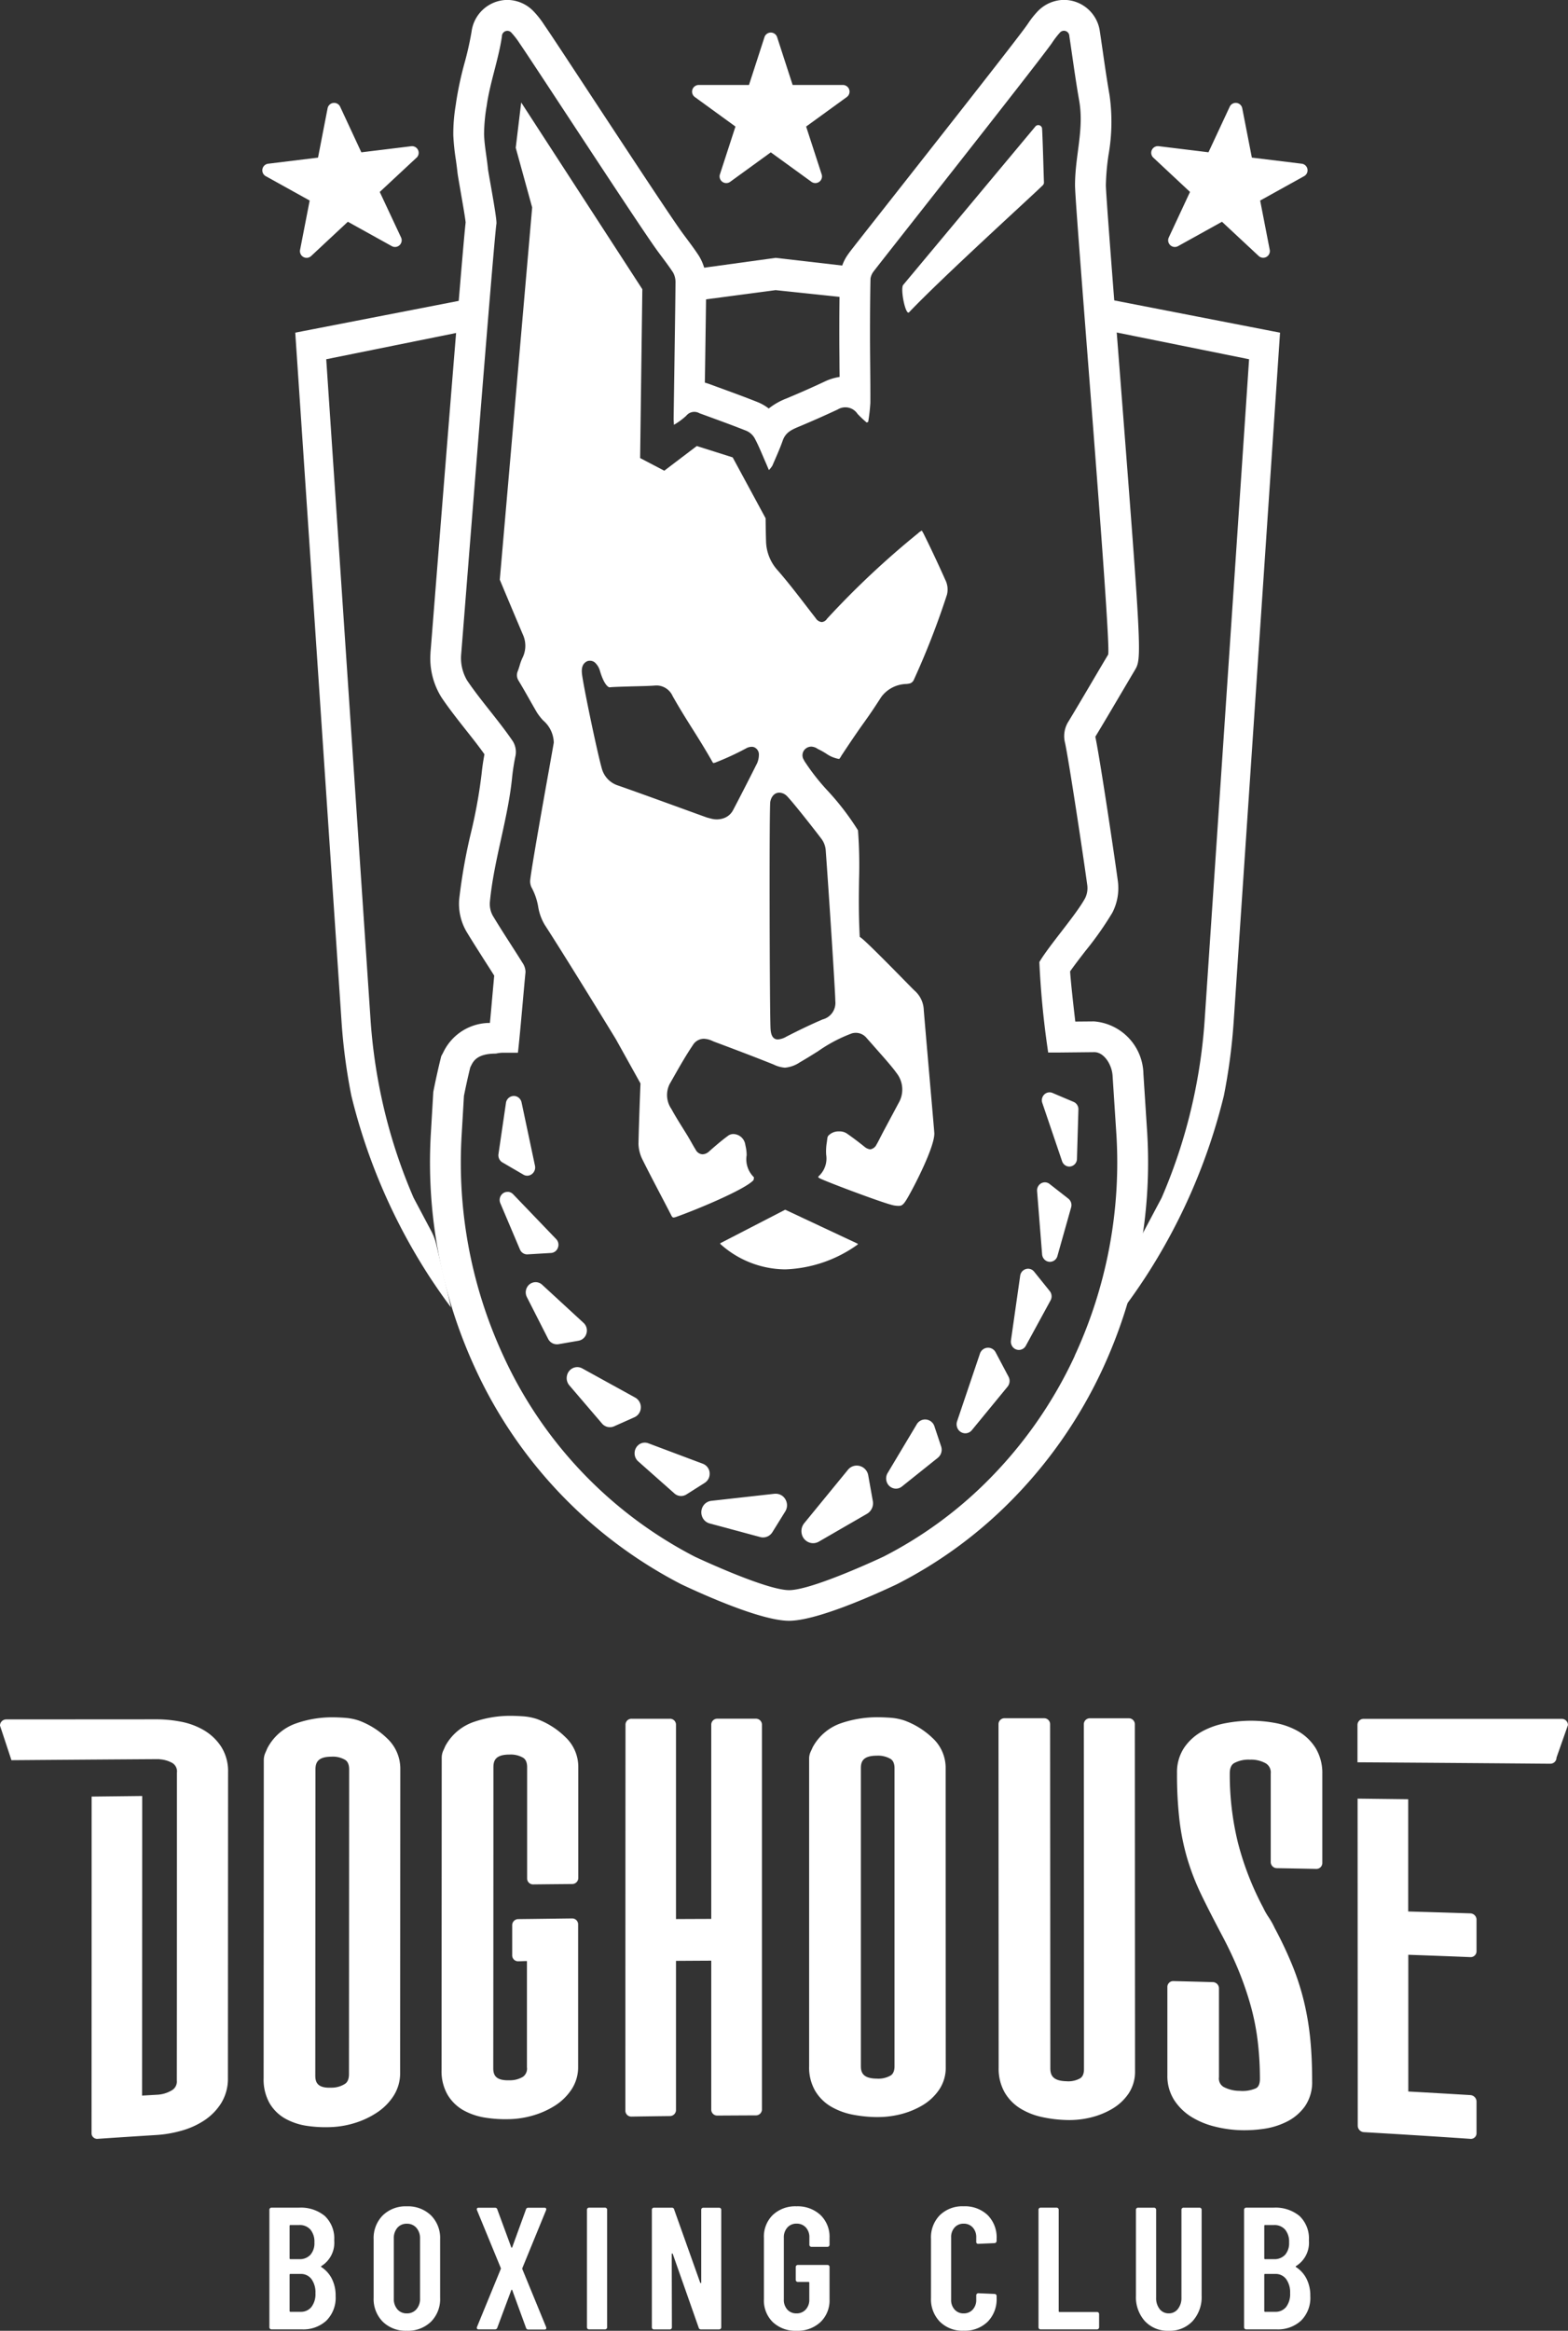 <svg xmlns="http://www.w3.org/2000/svg" width="102.946" height="152.922" viewBox="0 0 102.946 152.922">
  <rect x="0" y="0" width="102.946" height="152.922" fill="#333333" stroke="none"/>
  <g id="Grupo_773" data-name="Grupo 773" transform="translate(-1040.105 -8806.309)">
    <path id="Trazado_439" data-name="Trazado 439" d="M2.033,1.861A6.432,6.432,0,0,1-2.242.193l0-.046,4.263-2.2L6.786.181l0,.046A8.655,8.655,0,0,1,2.033,1.861" transform="translate(1089.636 8887.731)" fill="#fff"/>
    <path id="Trazado_440" data-name="Trazado 440" d="M5.427,34.787c-.031,0-.08,0-.147-.13-.255-.5-.519-1-.78-1.5-.385-.736-.782-1.495-1.157-2.252a2.491,2.491,0,0,1-.223-.946c.034-1.491.088-2.877.13-3.916l0-.057L1.629,23.075c-1.293-2.116-3.59-5.836-4.669-7.5a3.372,3.372,0,0,1-.427-1.192,4.047,4.047,0,0,0-.444-1.272.927.927,0,0,1-.071-.519c.1-.858.8-4.816,1.226-7.18.179-1.012.3-1.682.315-1.788a1.974,1.974,0,0,0-.7-1.453,3.658,3.658,0,0,1-.419-.54c-.126-.217-.25-.435-.374-.652C-4.205.5-4.478.017-4.762-.452a.668.668,0,0,1-.051-.591c.051-.126.092-.259.133-.391a3.147,3.147,0,0,1,.179-.49,1.768,1.768,0,0,0,.025-1.55q-.761-1.793-1.51-3.588L-3.86-31.484-4.939-35.4l.358-2.972L3.373-26.119,3.228-15.041l1.586.829,2.133-1.619,2.357.745,2.162,3.994c.006.5.013,1,.029,1.495a2.937,2.937,0,0,0,.774,1.933c.643.736,1.255,1.531,1.847,2.3.21.273.421.547.633.818a.539.539,0,0,0,.4.265A.456.456,0,0,0,15.5-4.5a56.466,56.466,0,0,1,5.968-5.6.89.89,0,0,1,.257-.179c-.006,0,.036.046.135.242.459.928.919,1.9,1.4,2.978a1.408,1.408,0,0,1,.114.976A51.919,51.919,0,0,1,21.188-.471a.435.435,0,0,1-.236.212,1.908,1.908,0,0,1-.238.04,2.11,2.11,0,0,0-1.651.848c-.583.906-.829,1.251-1.113,1.649-.3.419-.641.9-1.441,2.107-.036.055-.067.1-.093.149A.836.836,0,0,1,16.3,4.7a1.278,1.278,0,0,1-.246-.055,2,2,0,0,1-.576-.273,4.646,4.646,0,0,0-.547-.309.639.639,0,0,1-.069-.04.787.787,0,0,0-.4-.132.6.6,0,0,0-.366.132.558.558,0,0,0-.118.74.674.674,0,0,1,.031.065,14.278,14.278,0,0,0,1.523,1.949,17.3,17.3,0,0,1,2,2.606,30.933,30.933,0,0,1,.069,3.247c-.015,1.018-.032,2.173.04,3.645l.006.1.08.055c.33.233,1.985,1.914,2.873,2.818.41.418.61.62.66.663a1.777,1.777,0,0,1,.591,1.275c.109,1.314.294,3.428.444,5.165.132,1.506.244,2.806.248,2.9.032.879-1.3,3.464-1.762,4.255-.255.437-.368.515-.561.515,0,0-.036,0-.057,0a1.721,1.721,0,0,1-.446-.071c-.831-.217-4.494-1.6-4.734-1.756-.05-.034-.063-.063-.063-.069s.008-.031.05-.067a1.572,1.572,0,0,0,.473-1.388,3.54,3.54,0,0,1,.044-.829c.011-.086.023-.17.032-.254a.39.39,0,0,1,.051-.151.905.905,0,0,1,.679-.3h.05a.844.844,0,0,1,.5.137c.368.254.745.538,1.155.866a.749.749,0,0,0,.343.17l.032.006.032-.006A.55.55,0,0,0,18.748,30c.1-.168.183-.339.271-.511l.166-.32,1.016-1.9a1.744,1.744,0,0,0-.143-1.968c-.263-.378-.879-1.07-1.422-1.683-.2-.229-.395-.446-.557-.631a.906.906,0,0,0-.69-.318.958.958,0,0,0-.265.038,9.79,9.79,0,0,0-2.212,1.167c-.391.246-.8.5-1.209.736a2.049,2.049,0,0,1-.969.345,2.048,2.048,0,0,1-.749-.21l-.111-.044c-1.308-.522-2.612-1.012-3.825-1.466L7.972,23.2a1.453,1.453,0,0,0-.559-.141.851.851,0,0,0-.726.421c-.458.677-.867,1.4-1.266,2.1l-.259.456a1.61,1.61,0,0,0,.118,1.626c.225.416.477.82.721,1.211.124.2.248.395.368.595.076.128.149.255.223.385.092.164.185.328.284.486a.538.538,0,0,0,.454.3.668.668,0,0,0,.431-.194c.385-.339.8-.7,1.234-1.018a.588.588,0,0,1,.36-.118.811.811,0,0,1,.77.656l.027.137a2.556,2.556,0,0,1,.069.6,1.638,1.638,0,0,0,.479,1.443.583.583,0,0,1-.032.193c-.593.643-3.907,2-5.081,2.41a.5.5,0,0,1-.158.036M12.37,6.911c-.3,0-.524.227-.595.593-.076.4-.046,13,.01,14.764.008.271.027.835.488.835a1.283,1.283,0,0,0,.551-.181c.885-.454,1.664-.824,2.385-1.132a1.12,1.12,0,0,0,.833-1.216c.01-.4-.418-7.01-.631-9.91a1.442,1.442,0,0,0-.275-.717c-.469-.623-2.1-2.7-2.341-2.877a.718.718,0,0,0-.425-.158M-.076-1.743a.422.422,0,0,0-.235.065c-.158.1-.324.276-.284.744C-.535-.245.441,4.421.729,5.384a1.612,1.612,0,0,0,1.056,1.06C2.857,6.817,4.9,7.559,6.256,8.051c.723.263,1.258.456,1.367.494l.273.072a1.416,1.416,0,0,0,.37.048A1.394,1.394,0,0,0,8.679,8.6a1.1,1.1,0,0,0,.658-.555c.332-.625,1.06-2.042,1.575-3.073a1.455,1.455,0,0,0,.114-.6.514.514,0,0,0-.254-.412.4.4,0,0,0-.217-.057.759.759,0,0,0-.366.1,17.881,17.881,0,0,1-1.939.9.725.725,0,0,1-.208.063c-.011,0-.025,0-.051-.046-.48-.845-.9-1.516-1.31-2.166S5.846,1.429,5.364.579a1.17,1.17,0,0,0-1.009-.7c-.036,0-.074,0-.112,0-.3.031-.93.044-1.542.059C2.06-.042,1.453-.027,1.228,0h0C1.11,0,.834-.233.578-1.12a1.182,1.182,0,0,0-.322-.509.506.506,0,0,0-.332-.114" transform="translate(1078.904 8851.404)" fill="#fff"/>
    <path id="Trazado_441" data-name="Trazado 441" d="M4.861,31.466c-.456-.606-.871-1.2-1.34-1.908a38.626,38.626,0,0,1-5.2-11.981,37.861,37.861,0,0,1-.644-4.852L-5.362-32.488,6.072-34.709l-.2,2.107-9.2,1.859L-.42,12.578A35.9,35.9,0,0,0,.186,17.15a35.091,35.091,0,0,0,2.223,7.127l1.157,2.179a3.7,3.7,0,0,1,.332.887Z" transform="translate(1064.852 8860.622)" fill="#fff"/>
    <path id="Trazado_442" data-name="Trazado 442" d="M1.033,29.505a3.653,3.653,0,0,1,.332-.887l1.152-2.166a35.169,35.169,0,0,0,2.227-7.14,35.52,35.52,0,0,0,.606-4.572L8.265-28.58l-9.2-1.857-.2-2.109,11.432,2.223L7.253,14.887a38.294,38.294,0,0,1-.644,4.852A38.6,38.6,0,0,1,1.417,31.711c-.473.717-.89,1.312-1.346,1.918Z" transform="translate(1113.848 8858.459)" fill="#fff"/>
    <path id="Trazado_443" data-name="Trazado 443" d="M2.656.143,3.674,3.28h3.3a.438.438,0,0,1,.257.791L4.56,6.008,5.58,9.144a.437.437,0,0,1-.671.49L2.24,7.7-.427,9.634a.438.438,0,0,1-.673-.49L-.08,6.008-2.749,4.071a.438.438,0,0,1,.257-.791h3.3L1.825.143a.437.437,0,0,1,.831,0" transform="translate(1088.471 8808.604)" fill="#fff"/>
    <path id="Trazado_444" data-name="Trazado 444" d="M.233,1.35l3.274.4L4.9-1.237a.436.436,0,0,1,.824.1L6.355,2.1l3.272.4a.437.437,0,0,1,.16.816L6.9,4.917l.629,3.237a.437.437,0,0,1-.726.4L4.393,6.309l-2.885,1.6A.438.438,0,0,1,.9,7.341L2.294,4.353-.117,2.1A.437.437,0,0,1,.233,1.35" transform="translate(1115.94 8814.55)" fill="#fff"/>
    <path id="Trazado_445" data-name="Trazado 445" d="M4.817,1.708,2.4,3.958,3.8,6.946a.438.438,0,0,1-.608.568L.306,5.914l-2.412,2.25a.437.437,0,0,1-.726-.4L-2.2,4.522l-2.885-1.6a.437.437,0,0,1,.16-.816l3.272-.4.629-3.237a.437.437,0,0,1,.826-.1L1.192,1.358l3.274-.4a.437.437,0,0,1,.351.753" transform="translate(1062.637 8814.945)" fill="#fff"/>
    <path id="Trazado_446" data-name="Trazado 446" d="M1.776,3.525a2.236,2.236,0,0,1-1.59.57H-1.822a.132.132,0,0,1-.1-.04.132.132,0,0,1-.04-.1V-3.751a.132.132,0,0,1,.04-.1.132.132,0,0,1,.1-.04h1.8a2.469,2.469,0,0,1,1.7.547,2.03,2.03,0,0,1,.616,1.6A1.8,1.8,0,0,1,1.463-.067Q1.406-.033,1.44,0a1.975,1.975,0,0,1,.694.765,2.414,2.414,0,0,1,.252,1.14,2.107,2.107,0,0,1-.61,1.619M-.636-2.691V-.569a.051.051,0,0,0,.057.057H0A.944.944,0,0,0,.733-.8a1.155,1.155,0,0,0,.261-.808A1.241,1.241,0,0,0,.733-2.45a.925.925,0,0,0-.73-.3H-.579a.051.051,0,0,0-.057.057M.8,2.623a1.387,1.387,0,0,0,.261-.9A1.481,1.481,0,0,0,.8.795.863.863,0,0,0,.083.457H-.579A.051.051,0,0,0-.636.514V2.886a.051.051,0,0,0,.057.057H.083A.881.881,0,0,0,.8,2.623" transform="translate(1059.754 8955.044)" fill="#fff"/>
    <path id="Trazado_447" data-name="Trazado 447" d="M.285,3.6a2.115,2.115,0,0,1-.6-1.573V-1.805a2.115,2.115,0,0,1,.6-1.573,2.146,2.146,0,0,1,1.579-.593,2.173,2.173,0,0,1,1.586.593,2.1,2.1,0,0,1,.6,1.573V2.027A2.1,2.1,0,0,1,3.45,3.6a2.173,2.173,0,0,1-1.586.593A2.146,2.146,0,0,1,.285,3.6m2.206-.816a1.006,1.006,0,0,0,.24-.7V-1.862a1.014,1.014,0,0,0-.24-.7.8.8,0,0,0-.627-.267.79.79,0,0,0-.622.267,1.038,1.038,0,0,0-.233.7V2.084a1.03,1.03,0,0,0,.233.7.785.785,0,0,0,.622.269.8.8,0,0,0,.627-.269" transform="translate(1064.951 8955.037)" fill="#fff"/>
    <path id="Trazado_448" data-name="Trazado 448" d="M.005,3.774a.147.147,0,0,1,0-.114l1.561-3.8a.106.106,0,0,0,0-.069L.005-4a.159.159,0,0,1-.011-.069q0-.092.114-.092H1.191a.144.144,0,0,1,.149.114l.911,2.475q.011.034.034.034t.034-.034l.9-2.475a.142.142,0,0,1,.147-.114H4.44q.08,0,.1.046a.147.147,0,0,1,0,.114L2.982-.2a.106.106,0,0,0,0,.069l1.561,3.8a.159.159,0,0,1,.011.069q0,.092-.114.092H3.38a.149.149,0,0,1-.158-.114l-.9-2.463q-.011-.034-.034-.034t-.034.034L1.34,3.705a.151.151,0,0,1-.16.114H.108q-.08,0-.1-.046" transform="translate(1071.417 8955.319)" fill="#fff"/>
    <path id="Trazado_449" data-name="Trazado 449" d="M.019,3.777a.132.132,0,0,1-.04-.1V-4.029a.132.132,0,0,1,.04-.1.132.132,0,0,1,.1-.04H1.165a.132.132,0,0,1,.1.04.132.132,0,0,1,.04.1V3.68a.137.137,0,0,1-.137.137H.116a.132.132,0,0,1-.1-.04" transform="translate(1078.661 8955.322)" fill="#fff"/>
    <path id="Trazado_450" data-name="Trazado 450" d="M1.558.019a.132.132,0,0,1,.1-.04H2.693a.132.132,0,0,1,.1.04.132.132,0,0,1,.04.1V7.825a.137.137,0,0,1-.137.137H1.5a.144.144,0,0,1-.149-.114l-1.7-4.835q-.011-.034-.04-.029a.035.035,0,0,0-.029.04l.011,4.8a.132.132,0,0,1-.04.1.132.132,0,0,1-.1.04H-1.584a.132.132,0,0,1-.1-.04.131.131,0,0,1-.038-.1V.116a.131.131,0,0,1,.038-.1.132.132,0,0,1,.1-.04H-.409A.144.144,0,0,1-.26.093l1.71,4.8q.011.034.04.029a.035.035,0,0,0,.029-.04V.116a.132.132,0,0,1,.04-.1" transform="translate(1084.625 8951.178)" fill="#fff"/>
    <path id="Trazado_451" data-name="Trazado 451" d="M.279,3.614a1.983,1.983,0,0,1-.587-1.5V-1.923a1.983,1.983,0,0,1,.587-1.5,2.152,2.152,0,0,1,1.556-.564A2.2,2.2,0,0,1,3.4-3.422,1.977,1.977,0,0,1,4-1.912v.446a.135.135,0,0,1-.04.1.139.139,0,0,1-.1.038H2.817a.139.139,0,0,1-.1-.038.135.135,0,0,1-.04-.1v-.469A.933.933,0,0,0,2.445-2.6a.8.8,0,0,0-.61-.25.784.784,0,0,0-.6.25A.954.954,0,0,0,1-1.935V2.126a.946.946,0,0,0,.227.66.779.779,0,0,0,.6.252.791.791,0,0,0,.61-.252.925.925,0,0,0,.235-.66V1.03A.051.051,0,0,0,2.622.973h-.7a.139.139,0,0,1-.1-.038.132.132,0,0,1-.04-.1V0a.132.132,0,0,1,.04-.1.132.132,0,0,1,.1-.04H3.865a.132.132,0,0,1,.1.04A.132.132,0,0,1,4,0V2.115a1.963,1.963,0,0,1-.6,1.5,2.2,2.2,0,0,1-1.569.564A2.152,2.152,0,0,1,.279,3.614" transform="translate(1090.567 8955.052)" fill="#fff"/>
    <path id="Trazado_452" data-name="Trazado 452" d="M.279,3.6A2.1,2.1,0,0,1-.308,2.047V-1.842A2.073,2.073,0,0,1,.279-3.4a2.119,2.119,0,0,1,1.556-.576A2.162,2.162,0,0,1,3.41-3.4,2.069,2.069,0,0,1,4-1.842v.137a.152.152,0,0,1-.04.1.125.125,0,0,1-.1.046l-1.06.046a.121.121,0,0,1-.137-.137v-.286a.93.93,0,0,0-.229-.65.778.778,0,0,0-.6-.25.77.77,0,0,0-.593.25.929.929,0,0,0-.227.65V2.148a.923.923,0,0,0,.227.65.765.765,0,0,0,.593.252.773.773,0,0,0,.6-.252.924.924,0,0,0,.229-.65V1.864a.137.137,0,0,1,.137-.137l1.06.046A.137.137,0,0,1,4,1.91v.137A2.092,2.092,0,0,1,3.41,3.6a2.146,2.146,0,0,1-1.575.587A2.1,2.1,0,0,1,.279,3.6" transform="translate(1101.537 8955.04)" fill="#fff"/>
    <path id="Trazado_453" data-name="Trazado 453" d="M.019,3.777a.132.132,0,0,1-.04-.1V-4.029a.132.132,0,0,1,.04-.1.132.132,0,0,1,.1-.04H1.165a.132.132,0,0,1,.1.04.132.132,0,0,1,.04.1V2.619a.051.051,0,0,0,.057.057H3.823a.137.137,0,0,1,.135.137V3.68a.137.137,0,0,1-.135.137H.116a.132.132,0,0,1-.1-.04" transform="translate(1108.308 8955.322)" fill="#fff"/>
    <path id="Trazado_454" data-name="Trazado 454" d="M.279,3.538a2.358,2.358,0,0,1-.587-1.67V-3.766a.132.132,0,0,1,.04-.1.132.132,0,0,1,.1-.04H.878a.132.132,0,0,1,.1.04.132.132,0,0,1,.04.1V2a1.155,1.155,0,0,0,.227.742.737.737,0,0,0,.6.286.732.732,0,0,0,.6-.286A1.145,1.145,0,0,0,2.68,2V-3.766a.132.132,0,0,1,.04-.1.132.132,0,0,1,.1-.04H3.865a.132.132,0,0,1,.1.04.132.132,0,0,1,.04.1V1.868a2.345,2.345,0,0,1-.593,1.67,2.047,2.047,0,0,1-1.563.633A2.036,2.036,0,0,1,.279,3.538" transform="translate(1114.992 8955.06)" fill="#fff"/>
    <path id="Trazado_455" data-name="Trazado 455" d="M1.776,3.525a2.239,2.239,0,0,1-1.59.57H-1.822a.132.132,0,0,1-.1-.04.132.132,0,0,1-.04-.1V-3.751a.132.132,0,0,1,.04-.1.132.132,0,0,1,.1-.04h1.8a2.469,2.469,0,0,1,1.7.547,2.03,2.03,0,0,1,.616,1.6A1.8,1.8,0,0,1,1.463-.067c-.04.023-.046.046-.023.069a1.975,1.975,0,0,1,.694.765,2.414,2.414,0,0,1,.252,1.14,2.107,2.107,0,0,1-.61,1.619M-.636-2.691V-.569a.051.051,0,0,0,.057.057H0A.944.944,0,0,0,.733-.8a1.155,1.155,0,0,0,.261-.808A1.241,1.241,0,0,0,.733-2.45a.925.925,0,0,0-.73-.3H-.579a.051.051,0,0,0-.057.057M.8,2.623a1.387,1.387,0,0,0,.261-.9A1.481,1.481,0,0,0,.8.795.863.863,0,0,0,.083.457H-.579A.051.051,0,0,0-.636.514V2.886a.051.051,0,0,0,.057.057H.083A.881.881,0,0,0,.8,2.623" transform="translate(1123.746 8955.044)" fill="#fff"/>
    <path id="Trazado_456" data-name="Trazado 456" d="M2.13,12.784A8.412,8.412,0,0,1,.5,12.706a4.181,4.181,0,0,1-1.424-.473A2.762,2.762,0,0,1-1.96,11.217a3.165,3.165,0,0,1-.389-1.638l.011-20.844a1.179,1.179,0,0,1,.1-.5c.042-.093.086-.193.13-.3A3.379,3.379,0,0,1-.219-13.7a7.166,7.166,0,0,1,2.364-.4c.254,0,.538.011.847.034a3.7,3.7,0,0,1,.921.183,5.3,5.3,0,0,1,1.849,1.169A2.716,2.716,0,0,1,6.625-10.7L6.614,9.225a2.757,2.757,0,0,1-.437,1.521,3.739,3.739,0,0,1-1.091,1.091,5.611,5.611,0,0,1-1.418.671,6.053,6.053,0,0,1-1.539.276m-.021-24.3c-.927,0-1.054.412-1.054.85L1.043,9.4c0,.439.128.839,1.054.8A1.639,1.639,0,0,0,3,9.945c.063-.044.255-.183.255-.633L3.266-10.68c0-.448-.193-.58-.255-.623a1.593,1.593,0,0,0-.9-.214" transform="translate(1059.762 8933.081)" fill="#fff"/>
    <path id="Trazado_457" data-name="Trazado 457" d="M2.131,12.582a8.515,8.515,0,0,1-1.63-.1,4.334,4.334,0,0,1-1.424-.486A2.82,2.82,0,0,1-1.96,10.975,3.1,3.1,0,0,1-2.351,9.36L-2.34-11.1a1.138,1.138,0,0,1,.1-.494c.044-.092.086-.189.13-.292A3.366,3.366,0,0,1-.2-13.49a7.306,7.306,0,0,1,2.345-.389c.255,0,.54.011.847.032a3.719,3.719,0,0,1,.923.179,5.258,5.258,0,0,1,1.853,1.174,2.676,2.676,0,0,1,.858,1.973q0,3.646,0,7.295a.4.4,0,0,1-.406.383q-1.273.011-2.547.025a.389.389,0,0,1-.406-.376q0-3.658,0-7.317c0-.44-.193-.57-.257-.614a1.607,1.607,0,0,0-.9-.212c-.927,0-1.056.4-1.056.833q0,9.869-.01,19.737c0,.433.128.827,1.056.8A1.659,1.659,0,0,0,3,9.8a.662.662,0,0,0,.255-.62q0-3.486,0-6.968c-.307,0-.257.01-.562.013a.385.385,0,0,1-.406-.374c0-.669,0-1.337,0-2.006a.4.4,0,0,1,.4-.387C3.99-.556,4.924-.571,6.215-.586a.388.388,0,0,1,.4.376q0,4.679,0,9.356a2.645,2.645,0,0,1-.437,1.495A3.657,3.657,0,0,1,5.09,11.7a5.608,5.608,0,0,1-1.42.637,6.065,6.065,0,0,1-1.539.246" transform="translate(1071.446 8932.763)" fill="#fff"/>
    <path id="Trazado_458" data-name="Trazado 458" d="M2.876,12.381a.388.388,0,0,1-.406-.374q0-4.893,0-9.788-1.158.006-2.315.013,0,4.9,0,9.8a.4.4,0,0,1-.406.383q-1.258.014-2.517.034a.386.386,0,0,1-.4-.372q0-12.678.008-25.352a.391.391,0,0,1,.4-.378H-.245a.391.391,0,0,1,.4.376q0,6.383,0,12.766,1.158-.006,2.315-.01,0-6.38,0-12.757a.393.393,0,0,1,.406-.378H5.392a.393.393,0,0,1,.406.378q0,12.635,0,25.27a.393.393,0,0,1-.406.377q-1.255.006-2.515.013" transform="translate(1084.332 8932.729)" fill="#fff"/>
    <path id="Trazado_459" data-name="Trazado 459" d="M2.133,12.474A8.766,8.766,0,0,1,.5,12.312,4.525,4.525,0,0,1-.923,11.78,2.938,2.938,0,0,1-1.96,10.743a3.065,3.065,0,0,1-.391-1.6q0-10.078,0-20.158a1.1,1.1,0,0,1,.1-.484c.044-.09.086-.185.13-.286A3.355,3.355,0,0,1-.235-13.375a7.358,7.358,0,0,1,2.364-.385c.254,0,.538.011.845.032a3.79,3.79,0,0,1,.923.179A5.311,5.311,0,0,1,5.748-12.4a2.66,2.66,0,0,1,.864,1.989q0,9.809.006,19.617a2.562,2.562,0,0,1-.437,1.476A3.461,3.461,0,0,1,5.092,11.7a5.365,5.365,0,0,1-1.42.583,6.061,6.061,0,0,1-1.539.189M2.1-11.238c-.928,0-1.054.395-1.054.822q0,9.769,0,19.538c0,.427.128.822,1.056.829A1.616,1.616,0,0,0,3,9.746c.063-.042.255-.17.255-.608q0-9.775,0-19.552c0-.439-.193-.568-.257-.61a1.614,1.614,0,0,0-.9-.214" transform="translate(1095.579 8932.737)" fill="#fff"/>
    <path id="Trazado_460" data-name="Trazado 460" d="M2.137,12.535a8.591,8.591,0,0,1-1.63-.194A4.559,4.559,0,0,1-.919,11.78a3.04,3.04,0,0,1-1.037-1.062A3.151,3.151,0,0,1-2.347,9.1q-.006-11.274-.01-22.549a.393.393,0,0,1,.406-.378H.631a.392.392,0,0,1,.4.379Q1.04-2.154,1.046,9.136c0,.431.128.831,1.056.854A1.584,1.584,0,0,0,3,9.8c.063-.04.257-.166.255-.608q0-11.316-.01-22.635a.394.394,0,0,1,.4-.381l2.549,0a.393.393,0,0,1,.4.381q.006,11.379.013,22.757A2.586,2.586,0,0,1,6.182,10.8a3.369,3.369,0,0,1-1.089,1.009,5.192,5.192,0,0,1-1.418.564,5.952,5.952,0,0,1-1.539.162" transform="translate(1108.018 8932.869)" fill="#fff"/>
    <path id="Trazado_461" data-name="Trazado 461" d="M2.23,12.772a8,8,0,0,1-1.6-.24,5.34,5.34,0,0,1-1.5-.623A3.63,3.63,0,0,1-2,10.814a2.918,2.918,0,0,1-.456-1.636l0-5.809a.382.382,0,0,1,.4-.374q1.293.031,2.581.067a.411.411,0,0,1,.406.4q0,2.92,0,5.84a.64.64,0,0,0,.292.629,2.25,2.25,0,0,0,1.07.265,2.2,2.2,0,0,0,1.054-.164c.069-.034.273-.137.273-.625a20.6,20.6,0,0,0-.153-2.536,15.665,15.665,0,0,0-.465-2.309A21.42,21.42,0,0,0,2.221,2.3C1.91,1.54,1.538.755,1.115-.039.6-1.015.141-1.907-.237-2.692A15.812,15.812,0,0,1-1.16-5.081,15.343,15.343,0,0,1-1.665-7.59a26.044,26.044,0,0,1-.158-3.064,2.885,2.885,0,0,1,.473-1.67,3.432,3.432,0,0,1,1.188-1.07,5.191,5.191,0,0,1,1.571-.541,9.088,9.088,0,0,1,1.622-.153,8.763,8.763,0,0,1,1.624.154,4.784,4.784,0,0,1,1.508.555,3.275,3.275,0,0,1,1.123,1.1,3.166,3.166,0,0,1,.431,1.687q0,2.92,0,5.844a.388.388,0,0,1-.406.381q-1.29-.026-2.581-.048a.405.405,0,0,1-.4-.395q0-2.9,0-5.807a.7.7,0,0,0-.311-.667,1.977,1.977,0,0,0-1.051-.25,1.99,1.99,0,0,0-1.037.225c-.072.044-.29.175-.29.675A18.73,18.73,0,0,0,2.173-6.1,19.33,19.33,0,0,0,3.839-1.817,4.43,4.43,0,0,0,4.19-1.2a5.054,5.054,0,0,1,.4.713A25.45,25.45,0,0,1,5.778,2.036,16.9,16.9,0,0,1,6.526,4.39a18.029,18.029,0,0,1,.4,2.412c.082.816.122,1.741.122,2.749a2.774,2.774,0,0,1-.473,1.659,3.241,3.241,0,0,1-1.188,1.007,4.9,4.9,0,0,1-1.552.475,8.815,8.815,0,0,1-1.605.08" transform="translate(1119.204 8933.294)" fill="#fff"/>
    <path id="Trazado_462" data-name="Trazado 462" d="M3.52,3.58Q1.481,3.514-.556,3.456q0-3.683,0-7.365l-3.323-.04q.006,10.736.01,21.468a.429.429,0,0,0,.406.416q3.5.2,6.991.439A.37.37,0,0,0,3.93,18c0-.692,0-1.382,0-2.074a.433.433,0,0,0-.4-.423Q1.488,15.38-.55,15.267q0-4.484,0-8.97,2.036.071,4.074.153a.386.386,0,0,0,.406-.385V3.992A.419.419,0,0,0,3.52,3.58" transform="translate(1133.116 8928.265)" fill="#fff"/>
    <path id="Trazado_463" data-name="Trazado 463" d="M6.379,0-6.63,0a.4.4,0,0,0-.406.391q0,1.23,0,2.459,6.249.04,12.5.093v0l.16,0a.4.4,0,0,0,.406-.4q.375-1.064.751-2.133A.405.405,0,0,0,6.379,0" transform="translate(1136.266 8919.083)" fill="#fff"/>
    <path id="Trazado_464" data-name="Trazado 464" d="M6.9.849A3.44,3.44,0,0,0,5.772-.222,4.715,4.715,0,0,0,4.266-.781,8.435,8.435,0,0,0,2.674-.937L-7.21-.931a.406.406,0,0,0-.406.406q.377,1.135.751,2.269,4.293-.034,8.585-.063l.953-.006.187,0v.01a1.932,1.932,0,0,1,.814.229A.641.641,0,0,1,4,2.56q0,10.1-.008,20.2a.665.665,0,0,1-.313.635,2.063,2.063,0,0,1-1.014.3l-.953.055q.006-9.829.008-19.657Q.057,4.112-1.6,4.131q0,11.045-.006,22.086a.369.369,0,0,0,.4.37q1.933-.132,3.868-.252a7.74,7.74,0,0,0,1.6-.273,5.308,5.308,0,0,0,1.5-.662,3.765,3.765,0,0,0,1.132-1.136,3.057,3.057,0,0,0,.454-1.676L7.358,2.533A3,3,0,0,0,6.9.849" transform="translate(1047.721 8920.051)" fill="#fff"/>
    <path id="Trazado_465" data-name="Trazado 465" d="M.187.628A2.338,2.338,0,0,1,.5,1.856c0,.055,0,.12,0,.191L5.2,1.425l4.456.469c0-.111,0-.227.006-.337A1.93,1.93,0,0,1,10.042.531L10.21.276c.065-.1.145-.225.236-.364L5.2-.693-.206.051c.132.187.265.377.393.578" transform="translate(1085.828 8823.92)" fill="#fff"/>
    <path id="Trazado_466" data-name="Trazado 466" d="M2.312,1.267A.72.72,0,0,0,1.944.6L-1.531-1.314A.68.68,0,0,0-1.857-1.4a.692.692,0,0,0-.3.069.712.712,0,0,0-.381.5A.73.73,0,0,0-2.378-.2L-.237,2.3a.68.68,0,0,0,.793.185l1.337-.595a.709.709,0,0,0,.419-.627" transform="translate(1079.865 8897.405)" fill="#fff"/>
    <path id="Trazado_467" data-name="Trazado 467" d="M2.343.936A.693.693,0,0,0,1.9.353L-1.68-.991a.685.685,0,0,0-.231-.042.657.657,0,0,0-.37.114.7.7,0,0,0-.3.538.7.7,0,0,0,.235.576L.031,2.3a.654.654,0,0,0,.789.065l1.2-.759a.7.7,0,0,0,.32-.669" transform="translate(1084.352 8901.994)" fill="#fff"/>
    <path id="Trazado_468" data-name="Trazado 468" d="M2.327,0C2.3,0,2.274,0,2.245,0L-1.913.465a.733.733,0,0,0-.551.364.777.777,0,0,0-.044.686.728.728,0,0,0,.488.433L1.3,2.841a.672.672,0,0,0,.183.025A.724.724,0,0,0,2.1,2.519l.839-1.352A.763.763,0,0,0,2.959.379.721.721,0,0,0,2.327,0" transform="translate(1088.717 8904.314)" fill="#fff"/>
    <path id="Trazado_469" data-name="Trazado 469" d="M1.894,1.6a.679.679,0,0,0-.189-.7L-1.011-1.6a.625.625,0,0,0-.429-.17.587.587,0,0,0-.13.013.646.646,0,0,0-.452.358.687.687,0,0,0,.008.61L-.62,1.95a.645.645,0,0,0,.572.357A.5.5,0,0,0,.058,2.3l1.325-.229A.656.656,0,0,0,1.894,1.6" transform="translate(1076.712 8892.202)" fill="#fff"/>
    <path id="Trazado_470" data-name="Trazado 470" d="M.213,5.842c2.214-2.322,8-7.569,8.776-8.33a.26.26,0,0,0,.078-.2c-.017-.353-.078-2.8-.122-3.5a.25.25,0,0,0-.456-.141L-.179,4.054c-.194.275.162,2.03.393,1.788" transform="translate(1099.578 8820.955)" fill="#fff"/>
    <path id="Trazado_471" data-name="Trazado 471" d="M.127,2.071l1.373.8a.492.492,0,0,0,.255.071.515.515,0,0,0,.4-.2.546.546,0,0,0,.107-.459L1.383-1.862a.546.546,0,0,0-.173-.3.5.5,0,0,0-.334-.128.527.527,0,0,0-.519.459L-.134,1.521a.546.546,0,0,0,.261.551" transform="translate(1072.966 8880.505)" fill="#fff"/>
    <path id="Trazado_472" data-name="Trazado 472" d="M1.6,1.907a.509.509,0,0,0,.446-.332A.535.535,0,0,0,1.94,1L-.891-1.948a.516.516,0,0,0-.3-.153.438.438,0,0,0-.071,0,.505.505,0,0,0-.421.231.54.54,0,0,0-.046.513L-.439,1.684A.515.515,0,0,0,.032,2Z" transform="translate(1074.683 8886.609)" fill="#fff"/>
    <path id="Trazado_473" data-name="Trazado 473" d="M.391.052A.5.5,0,0,0,.085-.057.511.511,0,0,0-.291.111.539.539,0,0,0-.43.519L-.1,4.673a.549.549,0,0,0,.132.311.5.5,0,0,0,.379.175.511.511,0,0,0,.494-.381l.9-3.19a.542.542,0,0,0-.183-.574Z" transform="translate(1108.624 8883.938)" fill="#fff"/>
    <path id="Trazado_474" data-name="Trazado 474" d="M22.39,35.347l-.25-3.876A3.521,3.521,0,0,0,18.9,28.024l-1.232.011c-.135-1.144-.292-2.561-.341-3.293.271-.387.652-.881,1-1.333a21.449,21.449,0,0,0,1.775-2.52,3.51,3.51,0,0,0,.362-2.057c-.246-1.823-1.2-8.179-1.481-9.485h0c.486-.8,1.043-1.741,1.581-2.656.353-.595.694-1.176,1-1.691.486-.812.486-.812-1.1-21.2-.385-4.946-.782-10.059-.789-10.633a15.469,15.469,0,0,1,.175-2,12.441,12.441,0,0,0,.067-3.91c-.172-.988-.305-1.9-.444-2.871-.063-.435-.126-.869-.193-1.314a2.384,2.384,0,0,0-2.341-2.069,2.42,2.42,0,0,0-1.735.745,5.81,5.81,0,0,0-.646.816l-.078.111c-.627.9-6.2,7.971-9.19,11.771-2.44,3.1-2.45,3.115-2.524,3.228a2.874,2.874,0,0,0-.557,1.567c-.025,1.173-.036,2.435-.034,3.859,0,.622.008,1.243.011,1.867,0,.257.006.515.008.774a3.441,3.441,0,0,0-.974.3c-.791.372-1.611.734-2.433,1.077l-.071.031a4.4,4.4,0,0,0-1.174.663,3.1,3.1,0,0,0-.734-.421c-.873-.347-1.756-.669-2.61-.98l-.517-.189c-.093-.034-.2-.072-.334-.107,0-.225.008-.456.011-.69.034-2.351.074-5.012.078-5.851a3.262,3.262,0,0,0-.486-1.788c-.255-.391-.519-.744-.774-1.087-.133-.177-.265-.355-.395-.536-.82-1.148-3.621-5.407-5.872-8.827-1.516-2.305-2.715-4.128-3.064-4.629l-.067-.1a5.938,5.938,0,0,0-.7-.879,2.408,2.408,0,0,0-1.71-.723A2.389,2.389,0,0,0-21.972-36.9a20.568,20.568,0,0,1-.452,2.019,22.465,22.465,0,0,0-.553,2.555l-.034.24a11.37,11.37,0,0,0-.158,1.969A14.768,14.768,0,0,0-23-28.5c.036.261.072.522.1.784.017.17.061.421.183,1.123.1.591.313,1.771.358,2.193-.162,1.468-.755,8.694-2.044,24.907-.147,1.859-.244,3.081-.257,3.228l-.006.057V3.85a4.818,4.818,0,0,0,.728,2.927c.494.732,1.06,1.447,1.605,2.139.437.551.85,1.075,1.209,1.582-.084.45-.149.892-.191,1.321a33.2,33.2,0,0,1-.688,3.8A36.18,36.18,0,0,0-22.781,20a3.624,3.624,0,0,0,.471,2.122c.391.65.8,1.283,1.19,1.9.214.332.427.663.637,1-.034.37-.078.858-.126,1.392s-.1,1.148-.156,1.71a3.388,3.388,0,0,0-3.07,1.949l-.124.229-.063.255c-.149.612-.292,1.253-.433,1.956l-.027.137-.16,2.713a32.237,32.237,0,0,0,2.927,15.46A30.033,30.033,0,0,0-8.241,64.933l.053.027c1.523.719,5.26,2.389,7.062,2.389s5.539-1.67,7.062-2.389l.053-.027a29.051,29.051,0,0,0,7.152-5.15,30.561,30.561,0,0,0,6.324-8.965A32.26,32.26,0,0,0,22.39,35.347m-4.757,14.62h0a28.6,28.6,0,0,1-5.9,8.372,27.021,27.021,0,0,1-6.654,4.8s-4.656,2.2-6.2,2.2-6.2-2.2-6.2-2.2a27.9,27.9,0,0,1-12.56-13.167,30.165,30.165,0,0,1-2.74-14.49l.151-2.572c.124-.614.259-1.237.416-1.874.158-.292.315-.9,1.685-.9a2.171,2.171,0,0,1,.475-.057l.967,0c0-.013,0-.032.006-.046.135-1.146.4-4.339.494-5.241a1.1,1.1,0,0,0-.2-.614c-.644-1.035-1.321-2.042-1.949-3.089a1.588,1.588,0,0,1-.191-.9c.254-2.724,1.188-5.447,1.459-8.168a13.679,13.679,0,0,1,.21-1.363,1.33,1.33,0,0,0-.227-1.108c-.883-1.287-2.067-2.606-2.94-3.9a2.892,2.892,0,0,1-.385-1.739c.063-.723,2.137-27.128,2.313-28.223.05-.309-.524-3.287-.557-3.6-.074-.757-.231-1.51-.255-2.269a11.468,11.468,0,0,1,.173-1.868c.212-1.52.778-3.037,1-4.555a.355.355,0,0,1,.629-.233,5.056,5.056,0,0,1,.538.7c.852,1.228,7.565,11.537,8.949,13.477.372.52.772,1.016,1.123,1.554a1.31,1.31,0,0,1,.156.677c-.006,1.3-.1,7.239-.122,8.911,0,.1.01.208.019.4a4.476,4.476,0,0,0,.814-.6.676.676,0,0,1,.86-.16c1.026.376,2.057.745,3.075,1.15a1.144,1.144,0,0,1,.543.477c.267.49.475,1.018.7,1.533.074.166.143.334.244.57a1.778,1.778,0,0,0,.227-.288c.235-.547.484-1.091.683-1.655s.648-.732,1.1-.923q1.264-.529,2.513-1.113a.955.955,0,0,1,1.295.292,7.371,7.371,0,0,0,.6.566l.1-.04a11.663,11.663,0,0,0,.143-1.253c.008-1.445-.021-2.89-.023-4.336,0-1.27.006-2.541.032-3.813a1.023,1.023,0,0,1,.214-.482c.135-.2,10.747-13.617,11.693-14.967a5.638,5.638,0,0,1,.513-.673.354.354,0,0,1,.635.214c.214,1.411.387,2.757.646,4.231.334,1.908-.273,3.581-.273,5.56,0,1.474,2.425,30.366,2.172,30.791-.787,1.316-1.806,3.071-2.6,4.379a1.787,1.787,0,0,0-.223,1.426c.255,1.2,1.2,7.428,1.457,9.335a1.485,1.485,0,0,1-.139.829c-.58,1.081-2.395,3.144-3.009,4.2a57.786,57.786,0,0,0,.58,5.933h.78l2.248-.023c.658,0,1.161.85,1.2,1.548l.252,3.886a30.166,30.166,0,0,1-2.742,14.49" transform="translate(1093.035 8845.299)" fill="#fff"/>
    <path id="Trazado_475" data-name="Trazado 475" d="M2.086.309a.769.769,0,0,0-.759-.65.74.74,0,0,0-.58.282l-2.867,3.5a.822.822,0,0,0-.164.686.769.769,0,0,0,.749.623.763.763,0,0,0,.374-.1L2.006,2.82a.8.8,0,0,0,.379-.839Z" transform="translate(1095.024 8902.807)" fill="#fff"/>
    <path id="Trazado_476" data-name="Trazado 476" d="M.728.093a.508.508,0,0,0-.4-.2A.53.53,0,0,0-.195.362L-.8,4.6a.558.558,0,0,0,.061.341.515.515,0,0,0,.459.28.519.519,0,0,0,.458-.276L1.8,1.971a.556.556,0,0,0-.053-.612Z" transform="translate(1107.278 8889.657)" fill="#fff"/>
    <path id="Trazado_477" data-name="Trazado 477" d="M.993.3-.4-.291a.484.484,0,0,0-.193-.04A.5.5,0,0,0-1-.119a.525.525,0,0,0-.071.48l1.3,3.83a.526.526,0,0,0,.2.263A.5.5,0,0,0,.7,4.54a.511.511,0,0,0,.505-.505L1.3.8A.521.521,0,0,0,.993.3" transform="translate(1109.607 8878.308)" fill="#fff"/>
    <path id="Trazado_478" data-name="Trazado 478" d="M1.222.145a.558.558,0,0,0-.5-.305A.563.563,0,0,0,.188.235l-1.5,4.438a.616.616,0,0,0,0,.376.57.57,0,0,0,.541.406.557.557,0,0,0,.431-.206L2,2.4a.6.6,0,0,0,.065-.663Z" transform="translate(1104.252 8894.893)" fill="#fff"/>
    <path id="Trazado_479" data-name="Trazado 479" d="M1.507.214a.642.642,0,0,0-.612-.45A.634.634,0,0,0,.347.08l-1.914,3.2a.7.7,0,0,0-.053.593.646.646,0,0,0,.6.429.625.625,0,0,0,.395-.141L1.732,2.277a.682.682,0,0,0,.215-.745Z" transform="translate(1099.947 8899.677)" fill="#fff"/>
  </g>
</svg>
